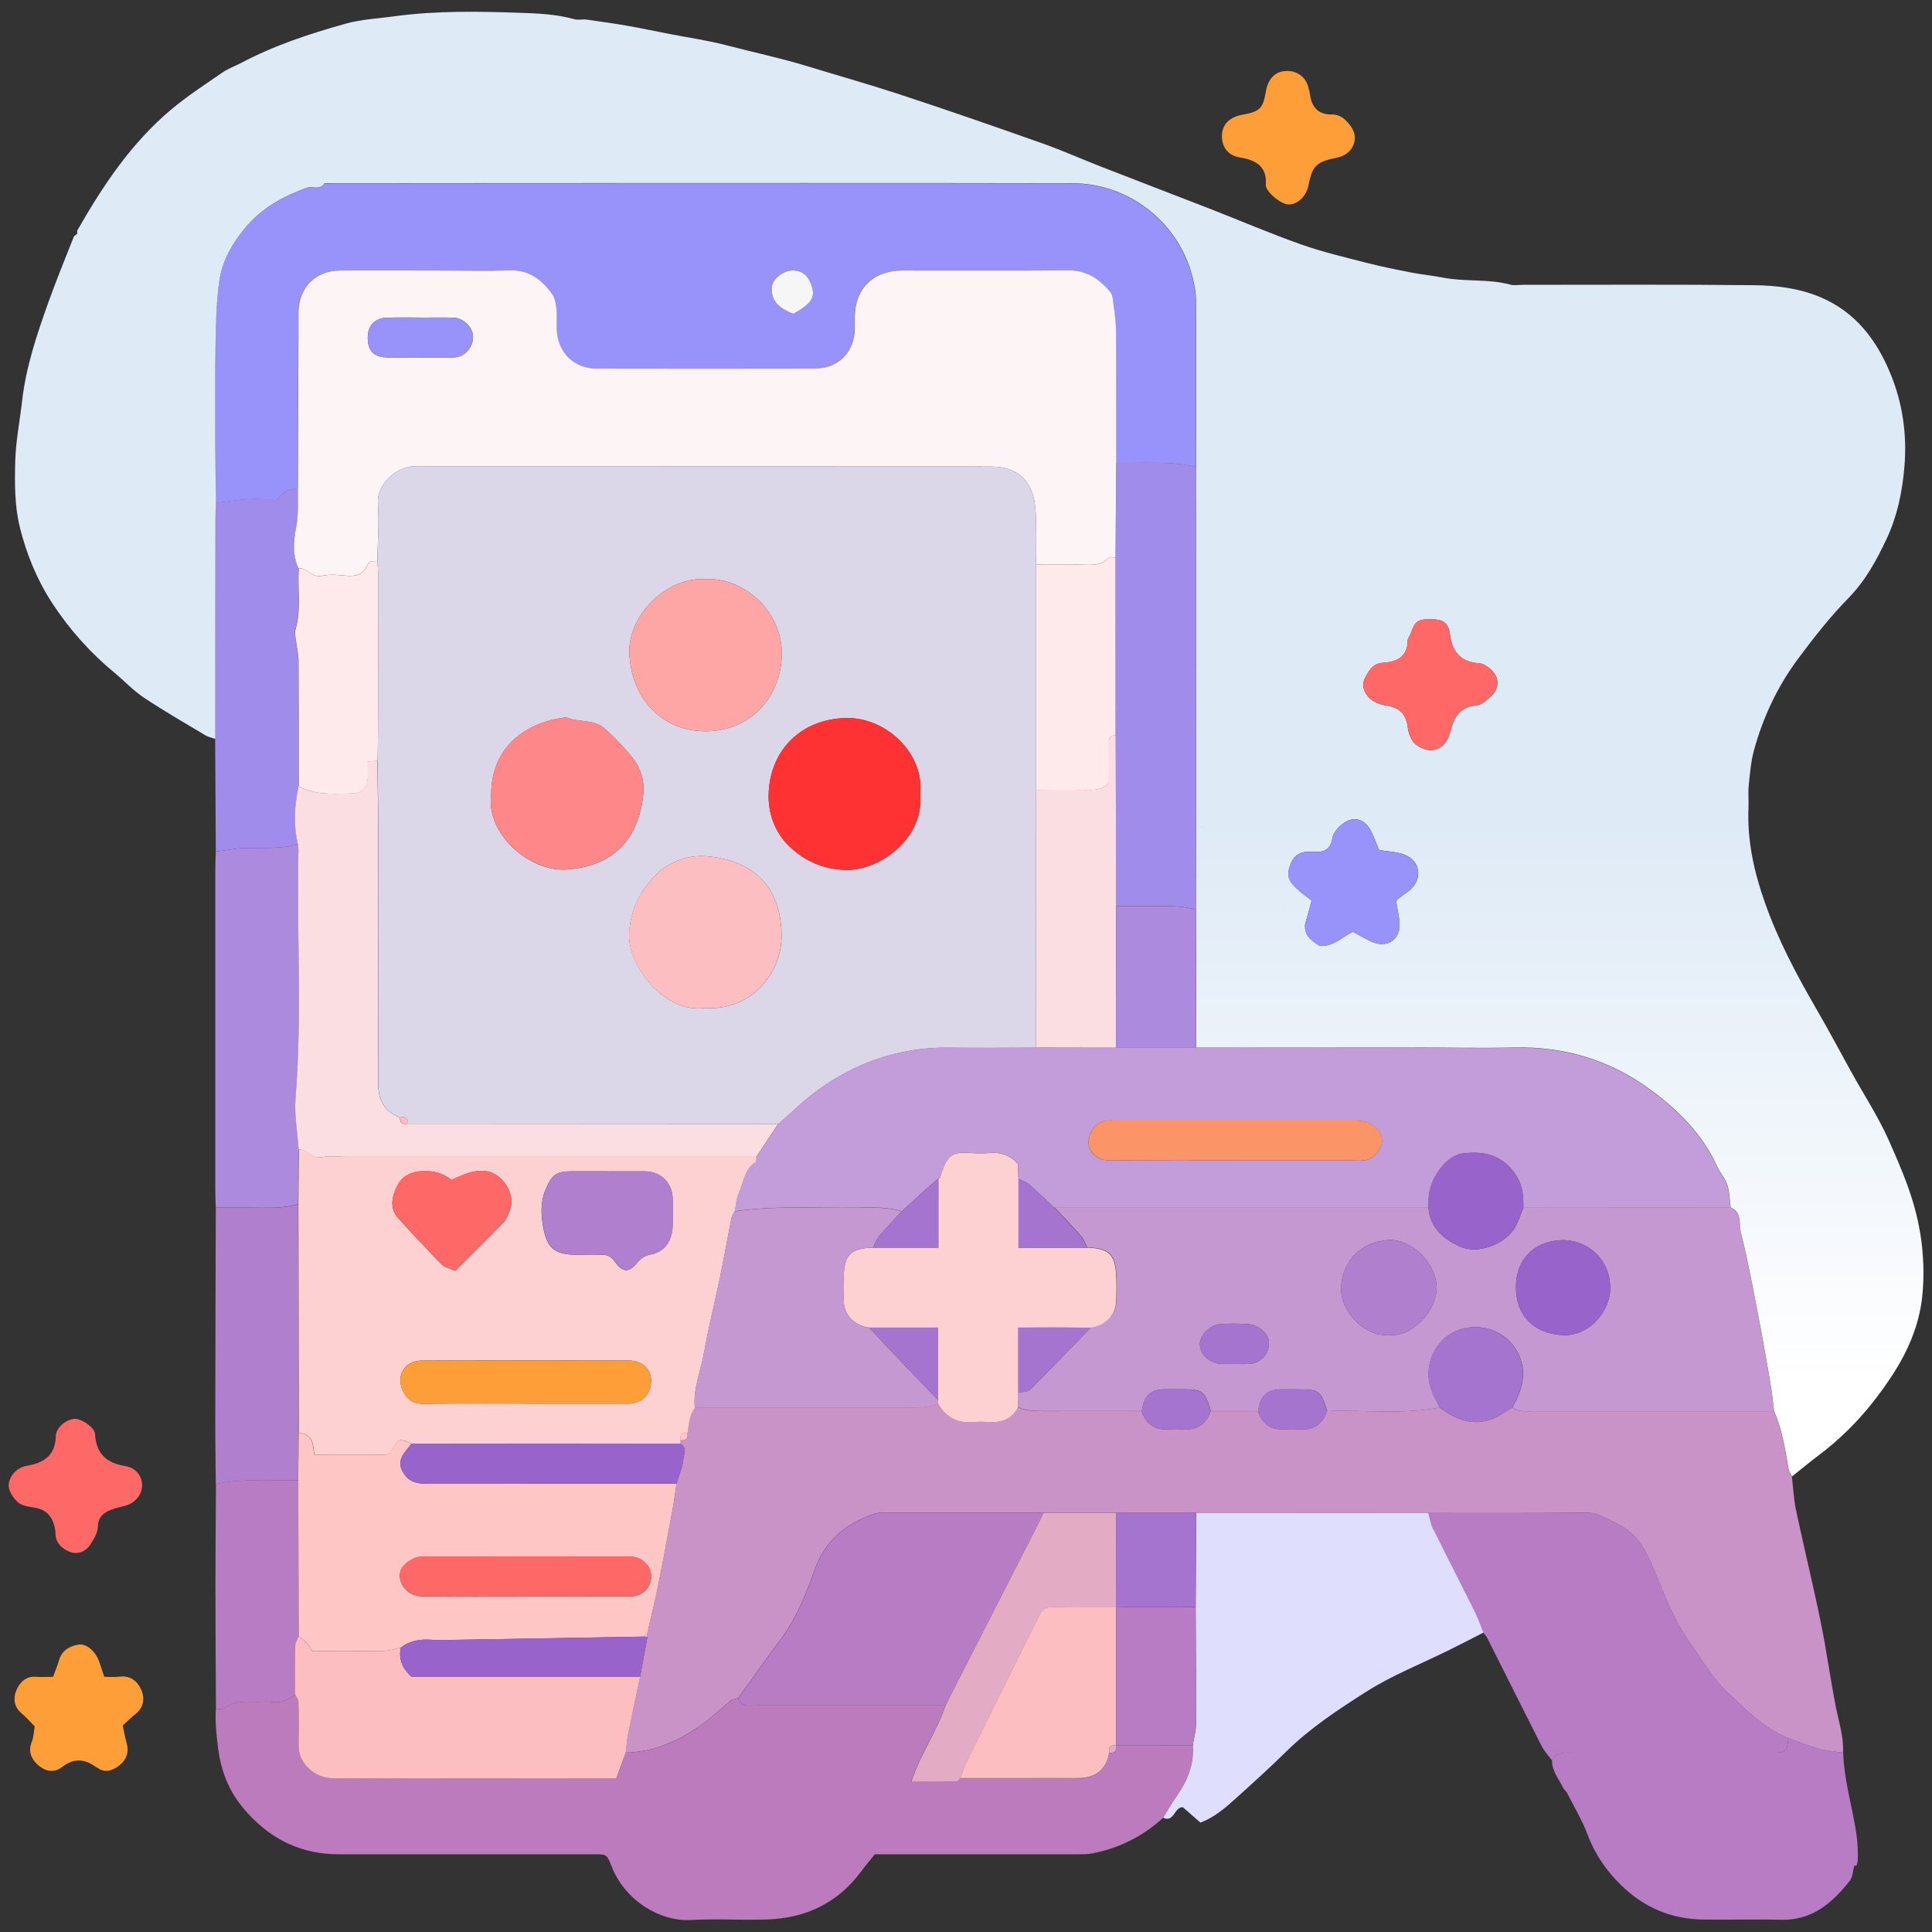 <svg width="81" height="81" viewBox="0 0 81 81" fill="none" xmlns="http://www.w3.org/2000/svg">
<rect x="0" y="0" width="81" height="81" fill="#333333" stroke="none"/>
<g clip-path="url(#clip0_24_5192)">
<path d="M74.375 59.164C74.714 59.946 74.839 60.782 74.985 61.611C75.004 61.715 75.08 61.81 75.126 61.907C75.181 62.377 75.202 62.853 75.299 63.314C75.632 64.879 76.013 66.435 76.334 68.003C76.578 69.19 76.737 70.392 76.972 71.579C77.097 72.21 77.304 72.827 77.27 73.483C76.938 73.431 76.593 73.413 76.27 73.324C75.83 73.202 75.409 73.028 74.979 72.876C73.954 72.476 73.21 71.677 72.432 70.963C71.803 70.389 71.373 69.599 70.866 68.897C70.125 67.866 69.71 66.664 69.213 65.514C68.902 64.793 68.499 64.223 67.797 63.884C67.379 63.683 67.004 63.411 66.485 63.418C64.285 63.445 62.083 63.433 59.88 63.433C56.634 63.433 53.39 63.43 50.144 63.427C49.028 63.427 47.911 63.427 46.794 63.427C45.778 63.427 44.762 63.427 43.746 63.427C41.589 63.427 39.432 63.427 37.275 63.427C37.074 63.427 36.857 63.399 36.674 63.46C35.454 63.866 34.569 64.604 34.13 65.877C33.776 66.899 33.355 67.903 32.693 68.784C32.097 69.578 31.53 70.389 30.95 71.195C30.837 71.234 30.703 71.243 30.615 71.314C30.249 71.609 29.913 71.942 29.535 72.223C28.552 72.949 27.478 73.449 26.23 73.48C26.264 73.211 26.285 72.937 26.337 72.671C26.496 71.875 26.67 71.082 26.838 70.288C26.938 69.733 27.039 69.175 27.143 68.62C27.143 68.565 27.143 68.51 27.143 68.455C27.295 67.79 27.46 67.128 27.594 66.459C27.811 65.382 28.009 64.302 28.211 63.219C28.272 62.884 28.314 62.542 28.363 62.203C28.464 61.862 28.607 61.526 28.65 61.175C28.674 60.971 28.821 60.678 28.506 60.522C28.51 60.476 28.513 60.428 28.516 60.382C28.747 60.409 28.845 60.306 28.818 60.077C28.87 59.708 28.9 59.332 29.123 59.009C32.11 59.009 35.097 59.009 38.084 59.009C38.508 59.009 38.932 59.018 39.334 58.853C39.667 59.43 40.158 59.686 40.826 59.619C41.049 59.595 41.278 59.607 41.507 59.619C42.022 59.647 42.428 59.476 42.688 59.009C43.087 59.177 43.508 59.164 43.932 59.164C45.244 59.158 46.553 59.164 47.865 59.164C48.06 59.732 48.457 59.979 49.049 59.927C49.223 59.912 49.4 59.912 49.574 59.927C50.169 59.976 50.565 59.729 50.757 59.164H52.74C52.936 59.732 53.332 59.979 53.924 59.927C54.098 59.912 54.275 59.912 54.449 59.927C55.044 59.976 55.441 59.729 55.633 59.164C57.207 59.103 58.791 59.311 60.356 59.012C61.045 59.518 61.781 59.83 62.635 59.46C62.903 59.344 63.144 59.164 63.401 59.012C63.663 59.213 63.971 59.164 64.267 59.164C67.635 59.164 71.004 59.164 74.372 59.164H74.375Z" fill="#C993C8"/>
<path d="M26.234 73.483C27.482 73.452 28.558 72.952 29.538 72.226C29.916 71.945 30.252 71.612 30.618 71.317C30.706 71.246 30.841 71.234 30.953 71.198C31.082 71.603 31.42 71.499 31.707 71.503C34.349 71.506 36.994 71.503 39.637 71.503C39.28 72.583 38.587 73.519 38.203 74.703C38.91 74.703 39.505 74.706 40.1 74.697C40.149 74.697 40.198 74.602 40.247 74.554C41.904 74.554 43.563 74.557 45.22 74.55C45.952 74.547 46.388 74.175 46.501 73.495C46.724 73.504 46.828 73.406 46.788 73.178H46.797C47.865 73.178 48.936 73.181 50.004 73.181C50.065 73.968 49.79 74.648 49.354 75.28C49.144 75.585 48.957 75.902 48.762 76.216C47.917 76.985 46.935 77.48 45.815 77.702C45.595 77.745 45.363 77.742 45.138 77.742C42.325 77.742 39.511 77.742 36.677 77.742C36.476 77.992 36.268 78.239 36.076 78.499C35.097 79.801 33.76 80.421 32.162 80.475C31.097 80.512 30.029 80.436 28.967 80.497C27.665 80.57 26.206 79.679 25.648 78.264C25.443 77.748 25.443 77.742 24.931 77.742C21.355 77.742 17.782 77.745 14.207 77.742C12.684 77.742 11.433 77.165 10.39 76.027C9.661 75.234 9.276 74.355 9.145 73.297C9.078 72.747 9.011 72.207 9.05 71.655C9.172 71.643 9.328 71.677 9.41 71.612C9.801 71.32 10.24 71.341 10.686 71.35C10.936 71.356 11.189 71.32 11.433 71.359C11.812 71.42 12.095 71.252 12.376 71.045C12.425 71.146 12.51 71.246 12.513 71.347C12.525 71.954 12.529 72.564 12.519 73.174C12.513 73.522 12.635 73.803 12.867 74.056C13.194 74.413 13.575 74.563 14.069 74.56C17.874 74.547 21.681 74.554 25.486 74.554C25.608 74.554 25.73 74.554 25.84 74.554C25.983 74.169 26.108 73.827 26.237 73.483H26.234Z" fill="#BC7BBD"/>
<path d="M62.189 68.449C62.067 68.156 61.964 67.854 61.823 67.57C61.253 66.423 60.664 65.282 60.096 64.132C59.99 63.915 59.953 63.668 59.883 63.433C62.086 63.433 64.285 63.445 66.488 63.418C67.007 63.411 67.382 63.683 67.8 63.884C68.502 64.223 68.905 64.794 69.216 65.514C69.713 66.664 70.128 67.866 70.869 68.897C71.376 69.599 71.809 70.389 72.435 70.963C73.213 71.674 73.957 72.476 74.982 72.876C74.912 73.437 74.888 73.465 74.445 73.483C74.293 73.489 74.14 73.483 73.987 73.483C71.324 73.483 68.66 73.483 65.997 73.483C65.652 73.483 65.286 73.428 65.07 73.806C64.923 73.611 64.749 73.428 64.639 73.214C63.87 71.704 63.117 70.188 62.354 68.674C62.315 68.592 62.244 68.525 62.189 68.452V68.449Z" fill="#B77CC3"/>
<path d="M9.047 50.637C9.038 50.384 9.026 50.134 9.026 49.88C9.026 45.408 9.026 40.935 9.026 36.462C9.026 36.209 9.041 35.959 9.047 35.706C9.435 35.654 9.819 35.574 10.207 35.559C10.972 35.532 11.741 35.611 12.495 35.4C12.501 35.477 12.516 35.553 12.516 35.626C12.434 39.092 12.672 42.558 12.394 46.024C12.336 46.741 12.473 47.473 12.522 48.196C12.516 48.959 12.51 49.722 12.501 50.481C11.842 50.683 11.165 50.628 10.49 50.631C10.008 50.634 9.529 50.631 9.047 50.631V50.637Z" fill="#AC8ADD"/>
<path d="M12.495 35.4C11.744 35.611 10.972 35.532 10.207 35.559C9.819 35.574 9.432 35.654 9.047 35.705C9.038 34.131 9.029 32.557 9.02 30.983C9.02 27.934 9.02 24.884 9.026 21.836C9.026 21.585 9.038 21.332 9.044 21.082C9.709 21.006 10.371 20.868 11.049 20.926C11.247 20.942 11.448 20.926 11.637 20.926C11.849 20.64 12.134 20.487 12.492 20.469C12.492 21.018 12.525 21.555 12.419 22.113C12.318 22.656 12.251 23.267 12.519 23.819C12.464 24.67 12.632 25.53 12.385 26.375C12.351 26.491 12.373 26.629 12.388 26.754C12.425 27.074 12.507 27.391 12.51 27.712C12.522 29.46 12.519 31.211 12.519 32.959C12.351 33.771 12.3 34.58 12.495 35.394V35.4Z" fill="#A08CEA"/>
<path d="M9.047 50.637C9.529 50.637 10.008 50.637 10.49 50.637C11.165 50.631 11.842 50.686 12.501 50.487L12.519 60.083C12.513 60.742 12.507 61.404 12.501 62.063C11.348 62.081 10.191 61.983 9.047 62.215C9.038 61.282 9.023 60.351 9.026 59.418C9.029 56.492 9.038 53.566 9.047 50.64V50.637Z" fill="#B080CE"/>
<path d="M9.05 62.212C10.194 61.98 11.351 62.075 12.504 62.06C12.51 64.241 12.516 66.426 12.522 68.607C12.473 68.729 12.388 68.851 12.385 68.973C12.373 69.663 12.379 70.355 12.379 71.045C12.098 71.252 11.818 71.42 11.436 71.359C11.192 71.32 10.939 71.356 10.689 71.35C10.243 71.341 9.804 71.32 9.413 71.612C9.331 71.677 9.175 71.643 9.053 71.655C9.044 69.944 9.032 68.229 9.032 66.517C9.032 65.083 9.047 63.646 9.053 62.212H9.05Z" fill="#B77CC3"/>
<path d="M1.456 72.378C1.222 72.143 1.072 71.969 0.898 71.826C0.572 71.555 0.553 71.179 0.688 70.862C0.819 70.548 1.075 70.267 1.505 70.301C1.731 70.319 1.96 70.301 2.225 70.301C2.308 70.072 2.405 69.849 2.472 69.614C2.594 69.196 2.915 69.01 3.299 68.949C3.614 68.9 3.986 69.221 4.132 69.599C4.212 69.806 4.276 70.02 4.37 70.301C4.572 70.301 4.794 70.325 5.014 70.294C5.469 70.237 5.768 70.493 5.92 70.841C6.076 71.195 6.033 71.585 5.676 71.866C5.496 72.006 5.337 72.168 5.145 72.342C5.203 72.607 5.243 72.848 5.31 73.083C5.42 73.471 5.292 73.794 4.999 74.02C4.739 74.218 4.428 74.358 4.096 74.121C4.074 74.105 4.047 74.102 4.028 74.087C3.556 73.739 3.092 73.699 2.607 74.081C2.247 74.362 1.868 74.252 1.575 73.983C1.316 73.745 1.17 73.425 1.331 73.031C1.414 72.83 1.417 72.595 1.456 72.375V72.378Z" fill="#FE9E39"/>
<path d="M53.933 2.974C54.394 2.965 54.748 3.231 54.861 3.679C54.891 3.798 54.919 3.92 54.937 4.045C55.017 4.543 55.334 4.808 55.813 4.799C56.209 4.79 56.426 5.019 56.621 5.275C57.009 5.781 56.74 6.446 56.103 6.599C55.642 6.709 55.145 6.755 54.974 7.316C54.931 7.456 54.888 7.6 54.864 7.746C54.788 8.201 54.425 8.57 54.034 8.573C53.729 8.573 53.161 8.124 53.073 7.807C53.067 7.783 53.073 7.755 53.073 7.731C53.116 6.95 52.628 6.706 51.962 6.596C51.483 6.517 51.227 6.163 51.23 5.699C51.233 5.229 51.538 4.912 52.075 4.814C52.823 4.677 52.951 4.552 53.07 3.844C53.165 3.292 53.467 2.987 53.933 2.977V2.974Z" fill="#FE9E39"/>
<path d="M5.957 62.298C5.957 62.649 5.664 63.006 5.294 63.115C5.081 63.176 4.858 63.219 4.654 63.298C4.333 63.424 4.111 63.604 4.101 64.019C4.095 64.269 3.931 64.531 3.787 64.754C3.592 65.062 3.253 65.187 2.93 65.062C2.637 64.949 2.359 64.726 2.329 64.348C2.326 64.296 2.329 64.247 2.323 64.195C2.25 63.68 2.018 63.301 1.459 63.21C1.288 63.183 1.115 63.155 0.95 63.1C0.672 63.009 0.361 62.557 0.364 62.279C0.367 61.916 0.69 61.529 1.108 61.459C1.829 61.337 2.317 61.035 2.338 60.214C2.347 59.86 2.744 59.531 3.098 59.488C3.351 59.457 3.83 59.747 3.958 60.019C3.989 60.083 3.989 60.165 3.995 60.238C4.071 60.992 4.507 61.343 5.243 61.465C5.719 61.541 5.963 61.907 5.96 62.295L5.957 62.298Z" fill="#FE6968"/>
<path d="M77.551 78.856C77.679 78.697 77.679 78.438 77.74 78.224C77.78 78.224 77.81 78.215 77.841 78.206C77.859 78.148 77.868 78.09 77.884 78.032C77.975 76.583 77.344 75.173 77.276 73.501C77.276 73.495 77.276 73.486 77.273 73.48C76.941 73.428 76.596 73.409 76.273 73.321C75.833 73.199 75.412 73.025 74.982 72.873C74.912 73.434 74.888 73.461 74.445 73.48C74.293 73.486 74.14 73.48 73.987 73.48C71.324 73.48 68.66 73.48 65.997 73.48C65.652 73.48 65.286 73.425 65.069 73.803C65.063 74.273 65.378 74.612 65.561 75.005C65.603 75.054 65.646 75.103 65.692 75.152C65.985 75.737 66.329 76.302 66.558 76.909C66.87 77.748 67.355 78.447 67.992 79.063C68.95 79.99 70.091 80.46 71.412 80.479C72.499 80.494 73.588 80.46 74.674 80.488C75.974 80.521 76.819 79.78 77.554 78.853L77.551 78.856Z" fill="#B77CC3"/>
<path d="M65.561 75.008C65.603 75.057 65.646 75.106 65.692 75.155C65.649 75.106 65.607 75.057 65.561 75.008Z" fill="#B77CC3"/>
<path d="M12.489 20.475C12.131 20.491 11.846 20.644 11.634 20.933C11.448 20.933 11.247 20.948 11.046 20.933C10.368 20.875 9.709 21.012 9.041 21.088C9.035 20.325 9.026 19.566 9.02 18.803C9.02 17.384 9.005 15.966 9.029 14.55C9.044 13.622 9.06 12.689 9.191 11.777C9.31 10.931 9.746 10.187 10.298 9.534C10.976 8.732 11.86 8.243 12.843 7.886C13.093 7.795 13.413 8.005 13.593 7.691C16.538 7.691 19.482 7.688 22.426 7.685C29.934 7.685 37.446 7.676 44.954 7.691C47.291 7.697 49.253 9.253 49.903 11.328C50.034 11.749 50.132 12.197 50.135 12.637C50.153 14.947 50.138 17.253 50.135 19.563C49.748 19.511 49.363 19.428 48.973 19.416C48.246 19.392 47.52 19.41 46.794 19.41C46.794 17.558 46.8 15.706 46.782 13.857C46.776 13.384 46.697 12.915 46.636 12.445C46.623 12.353 46.559 12.258 46.495 12.188C46.05 11.682 45.537 11.334 44.814 11.34C42.48 11.355 40.146 11.34 37.812 11.346C36.601 11.346 35.835 12.112 35.832 13.299C35.832 13.451 35.832 13.604 35.832 13.757C35.82 14.773 35.152 15.453 34.136 15.456C31.091 15.459 28.049 15.459 25.004 15.456C24.052 15.456 23.369 14.773 23.335 13.805C23.326 13.528 23.356 13.244 23.326 12.969C23.302 12.753 23.265 12.506 23.143 12.335C22.722 11.743 22.197 11.319 21.398 11.34C20.409 11.365 19.421 11.346 18.429 11.346C17.035 11.346 15.637 11.34 14.243 11.346C13.212 11.352 12.516 12.069 12.507 13.098C12.507 13.403 12.507 13.708 12.507 14.01C12.498 16.164 12.492 18.321 12.483 20.475H12.489ZM33.26 13.159C33.986 12.759 34.175 12.49 34.053 12.063C33.913 11.581 33.663 11.349 33.26 11.34C32.86 11.331 32.375 11.673 32.354 12.072C32.323 12.652 32.726 12.948 33.26 13.159Z" fill="#9793FA"/>
<path d="M59.291 43.925C60.682 43.925 62.074 43.958 63.462 43.925C65.594 43.873 67.513 44.453 69.225 45.722C70.378 46.579 71.379 47.574 71.983 48.91C72.105 49.179 72.322 49.41 72.413 49.688C72.511 49.987 72.511 50.317 72.554 50.634C69.658 50.634 66.763 50.634 63.867 50.637C63.874 50.188 63.852 49.764 63.602 49.346C63.038 48.407 62.217 48.245 61.299 48.364C60.615 48.453 59.907 49.468 59.898 50.259C59.898 50.384 59.892 50.509 59.889 50.637C54.663 50.637 49.436 50.637 44.21 50.637C43.853 50.304 43.502 49.966 43.133 49.645C43.014 49.542 42.846 49.499 42.703 49.426C42.694 49.203 42.684 48.98 42.675 48.797C42.312 48.376 41.873 48.291 41.382 48.346C41.208 48.364 41.031 48.355 40.857 48.346C39.981 48.303 39.749 48.26 39.411 49.386C39.408 49.401 39.368 49.404 39.344 49.414C39.158 49.572 38.968 49.725 38.788 49.886C38.462 50.182 38.139 50.484 37.812 50.783C37.184 50.585 36.537 50.625 35.893 50.634C34.197 50.655 32.494 50.536 30.804 50.783C30.856 50.524 30.865 50.246 30.972 50.012C31.176 49.563 31.207 49.014 31.686 48.712C31.725 48.687 31.707 48.572 31.713 48.498C32.018 48.041 32.326 47.58 32.632 47.122C32.888 46.893 33.15 46.668 33.403 46.433C34.142 45.749 34.975 45.185 35.875 44.764C37.123 44.181 38.459 43.9 39.853 43.922C41.043 43.94 42.236 43.922 43.429 43.922C44.549 43.922 45.668 43.925 46.785 43.928C47.908 43.928 49.028 43.928 50.15 43.928C53.195 43.928 56.243 43.925 59.288 43.922L59.291 43.925ZM51.737 48.657C53.384 48.657 55.035 48.657 56.682 48.657C56.859 48.657 57.039 48.675 57.213 48.651C57.573 48.596 57.781 48.331 57.903 48.025C58.022 47.72 57.86 47.379 57.558 47.18C57.299 47.006 57.006 46.979 56.698 46.979C53.4 46.985 50.102 46.982 46.803 46.982C46.651 46.982 46.492 46.958 46.349 46.991C45.943 47.083 45.72 47.357 45.647 47.763C45.586 48.099 45.751 48.349 45.998 48.517C46.147 48.617 46.37 48.651 46.559 48.654C48.283 48.663 50.01 48.66 51.734 48.66L51.737 48.657Z" fill="#C29DD9"/>
<path d="M44.21 50.634C49.436 50.634 54.663 50.634 59.889 50.634C59.956 51.494 60.551 51.979 61.24 52.275C61.948 52.58 63.007 52.193 63.446 51.567C63.639 51.293 63.733 50.948 63.87 50.634C66.766 50.634 69.661 50.634 72.557 50.631C73.048 50.829 72.892 51.329 72.981 51.674C73.286 52.864 73.502 54.078 73.737 55.286C73.911 56.184 74.067 57.084 74.222 57.984C74.29 58.374 74.326 58.771 74.378 59.164C71.01 59.164 67.641 59.164 64.273 59.164C63.977 59.164 63.669 59.213 63.407 59.012C63.77 58.347 64.02 57.685 63.721 56.901C63.413 56.095 62.546 55.497 61.488 55.671C60.624 55.814 59.956 56.568 59.895 57.474C59.852 58.066 60.112 58.53 60.365 59.012C58.8 59.311 57.216 59.103 55.642 59.164C55.376 58.307 55.306 58.252 54.452 58.249C54.199 58.249 53.946 58.246 53.692 58.249C53.11 58.261 52.832 58.53 52.749 59.161H50.766C50.501 58.304 50.431 58.249 49.577 58.246C49.323 58.246 49.07 58.243 48.817 58.246C48.234 58.258 47.956 58.527 47.874 59.158C46.562 59.158 45.253 59.155 43.941 59.158C43.517 59.158 43.096 59.17 42.697 59.003C42.697 58.798 42.703 58.594 42.706 58.386C42.867 58.35 43.081 58.365 43.182 58.264C44.045 57.407 44.89 56.525 45.738 55.653C46.324 55.57 46.761 55.168 46.8 54.618C46.831 54.194 46.831 53.764 46.8 53.343C46.745 52.58 46.471 52.345 45.665 52.3C45.641 52.3 45.616 52.3 45.589 52.3C45.5 52.135 45.439 51.949 45.317 51.812C44.963 51.406 44.585 51.021 44.216 50.628L44.21 50.634ZM63.556 53.956C63.556 55.18 64.337 55.93 65.545 55.976C66.65 56.016 67.528 54.945 67.51 53.975C67.486 52.766 66.531 51.952 65.448 51.995C64.325 52.04 63.556 52.797 63.556 53.956ZM58.196 55.964C59.199 56.098 60.218 54.966 60.231 54.008C60.243 52.995 59.199 51.943 58.241 51.988C57.103 52.043 56.298 52.834 56.228 53.95C56.164 54.975 57.253 56.074 58.196 55.964ZM51.697 57.184C51.923 57.184 52.152 57.193 52.377 57.184C52.868 57.16 53.253 56.711 53.195 56.232C53.155 55.9 52.774 55.552 52.35 55.518C51.95 55.488 51.541 55.485 51.142 55.518C50.687 55.558 50.26 56.043 50.306 56.409C50.361 56.846 50.757 57.175 51.242 57.184C51.395 57.187 51.544 57.184 51.697 57.184Z" fill="#C598D1"/>
<path d="M46.797 19.407C47.523 19.407 48.249 19.389 48.975 19.413C49.363 19.425 49.751 19.508 50.138 19.559C50.141 24.029 50.144 28.502 50.147 32.972C50.147 33.527 50.147 34.082 50.15 34.638C50.144 35.806 50.141 36.971 50.135 38.14C49.485 37.939 48.814 37.994 48.149 37.987C47.697 37.987 47.249 37.987 46.797 37.987C46.791 35.602 46.782 33.213 46.776 30.827C46.776 28.34 46.776 25.851 46.773 23.364C46.782 22.043 46.791 20.725 46.8 19.404L46.797 19.407Z" fill="#A08CEA"/>
<path d="M80.501 51.687C80.279 50.295 79.736 49.038 79.177 47.784C78.744 46.814 78.155 45.914 77.639 44.983C77.148 44.096 76.672 43.199 76.163 42.32C75.33 40.883 74.552 39.422 73.997 37.85C73.536 36.55 73.246 35.233 73.307 33.844C73.319 33.539 73.286 33.234 73.316 32.932C73.368 32.441 73.405 31.941 73.533 31.468C73.914 30.073 74.524 28.774 75.388 27.614C76.044 26.735 76.724 25.863 77.49 25.082C78.21 24.347 78.677 23.486 79.101 22.583C79.546 21.634 79.754 20.615 79.842 19.587C79.958 18.235 79.775 16.908 79.247 15.639C78.662 14.229 77.786 13.088 76.343 12.469C75.44 12.082 74.473 11.966 73.514 11.957C70.293 11.923 67.068 11.941 63.846 11.941C63.669 11.941 63.48 11.978 63.315 11.932C62.391 11.682 61.43 11.822 60.499 11.639C60.063 11.554 59.617 11.514 59.184 11.429C58.559 11.307 57.93 11.182 57.311 11.023C56.383 10.785 55.45 10.565 54.55 10.248C53.253 9.79 51.984 9.244 50.702 8.744C49.213 8.164 47.718 7.594 46.23 7.014C45.381 6.684 44.548 6.312 43.691 6.007C41.678 5.296 39.661 4.594 37.629 3.929C36.369 3.517 35.093 3.157 33.827 2.77C32.72 2.431 31.594 2.196 30.48 1.904C29.696 1.696 28.888 1.583 28.091 1.428C27.487 1.312 26.886 1.183 26.279 1.077C25.721 0.979 25.156 0.9 24.595 0.823C24.421 0.799 24.232 0.851 24.067 0.802C23.292 0.585 22.49 0.561 21.706 0.534C20.018 0.476 18.328 0.451 16.644 0.668C15.918 0.772 15.167 0.802 14.466 1C12.965 1.421 11.479 1.91 10.094 2.648C9.834 2.779 9.554 2.883 9.319 3.045C8.586 3.551 7.836 4.036 7.159 4.607C5.499 6.007 4.312 7.786 3.247 9.653C3.226 9.693 3.241 9.754 3.238 9.803C3.186 9.848 3.107 9.885 3.086 9.946C2.725 10.861 2.35 11.77 2.021 12.695C1.542 14.037 1.09 15.38 0.925 16.82C0.831 17.656 0.663 18.48 0.639 19.331C0.614 20.264 0.611 21.213 0.831 22.101C1.105 23.218 1.548 24.304 2.189 25.286C2.918 26.4 3.793 27.376 4.822 28.224C5.227 28.56 5.59 28.954 6.024 29.243C6.866 29.802 7.744 30.311 8.614 30.83C8.736 30.903 8.888 30.931 9.026 30.979C9.026 27.931 9.026 24.884 9.032 21.833C9.032 21.582 9.044 21.329 9.05 21.079C9.041 20.316 9.035 19.556 9.026 18.794C9.026 17.375 9.011 15.956 9.035 14.541C9.05 13.613 9.065 12.68 9.197 11.767C9.316 10.922 9.752 10.178 10.304 9.525C10.982 8.722 11.866 8.234 12.849 7.877C13.099 7.786 13.419 7.996 13.599 7.682C16.543 7.682 19.488 7.679 22.432 7.676C29.94 7.676 37.452 7.667 44.96 7.682C47.297 7.688 49.259 9.244 49.912 11.319C50.043 11.74 50.141 12.188 50.144 12.628C50.162 14.937 50.147 17.244 50.144 19.553C50.147 24.023 50.15 28.496 50.153 32.966C50.153 33.521 50.153 34.076 50.156 34.632C50.15 35.8 50.147 36.965 50.141 38.134C50.147 40.062 50.15 41.993 50.156 43.922C53.204 43.922 56.249 43.919 59.297 43.916C60.688 43.916 62.079 43.949 63.468 43.916C65.597 43.864 67.519 44.444 69.231 45.713C70.384 46.57 71.385 47.565 71.989 48.901C72.111 49.169 72.328 49.401 72.419 49.679C72.517 49.978 72.517 50.307 72.56 50.625C73.051 50.823 72.895 51.323 72.984 51.668C73.289 52.858 73.505 54.072 73.74 55.281C73.914 56.178 74.07 57.078 74.225 57.978C74.293 58.368 74.329 58.765 74.381 59.158C74.72 59.939 74.845 60.775 74.991 61.605C75.01 61.709 75.086 61.804 75.132 61.901C75.522 61.59 75.903 61.273 76.3 60.974C77.511 60.058 78.494 58.945 79.327 57.669C79.992 56.654 80.459 55.558 80.587 54.384C80.684 53.502 80.651 52.593 80.504 51.68L80.501 51.687ZM50.193 34.638C50.44 34.619 50.556 34.827 50.705 34.97C50.556 34.827 50.44 34.622 50.193 34.638ZM53.695 37.707C53.802 37.823 53.894 37.954 53.961 38.116C53.894 37.957 53.802 37.823 53.695 37.707ZM59.08 37.338C58.928 37.463 58.76 37.57 58.604 37.692C58.568 37.719 58.553 37.777 58.537 37.808C58.586 38.137 58.672 38.451 58.678 38.769C58.69 39.388 58.174 39.736 57.588 39.513C57.292 39.4 57.021 39.223 56.722 39.065C56.276 39.272 55.904 39.699 55.334 39.66C54.995 39.446 54.672 39.226 54.717 38.753C54.803 38.448 54.885 38.14 54.992 37.756C54.839 37.637 54.62 37.484 54.425 37.307C53.982 36.907 53.93 36.688 54.113 36.212C54.275 35.791 54.62 35.678 55.016 35.712C55.48 35.751 55.785 35.644 55.865 35.12C55.892 34.943 56.048 34.76 56.188 34.628C56.682 34.168 57.213 34.278 57.506 34.894C57.631 35.156 57.732 35.431 57.817 35.635C58.229 35.709 58.592 35.709 58.903 35.84C59.572 36.12 59.648 36.88 59.086 37.335L59.08 37.338ZM62.525 29.176C62.348 29.344 62.122 29.555 61.906 29.573C61.182 29.631 60.951 30.092 60.801 30.696C60.624 31.404 60.008 31.693 59.364 31.217C59.175 31.077 59.053 30.757 59.022 30.503C58.955 29.933 58.675 29.661 58.116 29.579C57.86 29.542 57.567 29.427 57.396 29.247C57.201 29.042 57.061 28.743 57.231 28.42C57.396 28.105 57.549 27.816 57.988 27.788C58.553 27.752 59.016 27.544 59.019 26.848C59.019 26.757 59.105 26.668 59.138 26.577C59.324 26.04 59.443 25.954 60.008 25.961C60.49 25.967 60.725 26.098 60.789 26.589C60.89 27.361 61.262 27.764 62.043 27.812C62.18 27.822 62.324 27.922 62.443 28.011C62.854 28.328 62.9 28.822 62.528 29.176H62.525Z" fill="url(#paint0_linear_24_5192)"/>
<path d="M60.096 64.132C59.989 63.915 59.953 63.668 59.883 63.433C56.639 63.433 53.393 63.43 50.15 63.427C50.144 64.745 50.135 66.066 50.129 67.384C50.135 69.022 50.147 70.661 50.141 72.299C50.141 72.592 50.052 72.882 50.007 73.175C50.068 73.962 49.793 74.642 49.357 75.274C49.146 75.579 48.96 75.896 48.765 76.21C49.232 76.43 49.232 75.747 49.592 75.768C49.842 75.988 50.086 76.201 50.33 76.415C50.943 76.177 51.389 75.78 51.828 75.384C52.539 74.743 53.247 74.102 53.93 73.431C54.931 72.445 56.102 71.677 57.271 70.932C58.366 70.234 59.602 69.751 60.774 69.169C61.249 68.934 61.722 68.687 62.195 68.446C62.073 68.153 61.97 67.851 61.829 67.567C61.259 66.42 60.67 65.279 60.102 64.129L60.096 64.132Z" fill="#DFDFFD"/>
<path d="M55.331 39.663C54.992 39.449 54.669 39.229 54.715 38.757C54.8 38.451 54.882 38.143 54.989 37.759C54.837 37.64 54.617 37.487 54.422 37.31C53.979 36.911 53.927 36.691 54.11 36.215C54.272 35.794 54.617 35.681 55.014 35.715C55.477 35.754 55.782 35.648 55.862 35.123C55.889 34.946 56.045 34.763 56.185 34.632C56.679 34.171 57.21 34.281 57.503 34.897C57.628 35.159 57.729 35.434 57.814 35.638C58.226 35.712 58.589 35.712 58.897 35.843C59.566 36.123 59.642 36.883 59.081 37.338C58.928 37.463 58.76 37.57 58.605 37.692C58.568 37.719 58.553 37.777 58.537 37.808C58.586 38.137 58.672 38.451 58.678 38.769C58.69 39.388 58.174 39.736 57.589 39.513C57.293 39.4 57.021 39.223 56.722 39.065C56.277 39.272 55.904 39.699 55.334 39.66L55.331 39.663Z" fill="#9793FA"/>
<path d="M60.005 25.958C60.487 25.964 60.722 26.095 60.786 26.586C60.887 27.358 61.259 27.761 62.04 27.809C62.177 27.819 62.321 27.919 62.44 28.008C62.852 28.325 62.897 28.819 62.525 29.173C62.348 29.341 62.122 29.552 61.906 29.57C61.183 29.628 60.951 30.089 60.801 30.693C60.624 31.401 60.008 31.69 59.364 31.214C59.175 31.074 59.053 30.754 59.023 30.5C58.955 29.93 58.675 29.658 58.116 29.576C57.86 29.539 57.567 29.424 57.396 29.244C57.201 29.039 57.061 28.74 57.232 28.417C57.396 28.102 57.549 27.813 57.988 27.785C58.553 27.748 59.016 27.541 59.02 26.845C59.02 26.754 59.105 26.665 59.139 26.574C59.325 26.037 59.444 25.951 60.008 25.958H60.005Z" fill="#FE6968"/>
<path d="M31.716 48.501C31.707 48.574 31.725 48.69 31.689 48.715C31.206 49.017 31.179 49.566 30.975 50.014C30.868 50.249 30.859 50.527 30.807 50.786C30.761 50.875 30.691 50.957 30.673 51.052C30.508 51.873 30.364 52.693 30.197 53.514C29.974 54.594 29.702 55.668 29.51 56.754C29.379 57.505 29.055 58.228 29.132 59.012C28.909 59.332 28.879 59.708 28.827 60.08C28.598 60.055 28.497 60.156 28.525 60.385C28.525 60.434 28.522 60.479 28.515 60.525C24.76 60.528 21.007 60.534 17.251 60.537C16.818 60.318 16.723 60.309 16.525 60.617C16.415 60.788 16.357 60.992 16.116 60.992C15.137 60.998 14.158 60.992 13.175 60.992C13.145 60.495 13.068 60.104 12.528 60.077L12.51 50.481C12.516 49.718 12.522 48.956 12.531 48.196C12.894 48.166 13.081 48.605 13.495 48.517C13.834 48.443 14.2 48.501 14.557 48.501C20.281 48.501 26.005 48.501 31.728 48.501H31.716ZM25.462 49.108C24.955 49.108 24.448 49.108 23.939 49.108C23.289 49.111 23.115 49.282 22.859 49.911C22.648 50.432 22.685 50.963 22.777 51.467C22.941 52.373 23.289 52.605 24.223 52.611C24.552 52.611 24.882 52.623 25.211 52.611C25.462 52.599 25.623 52.678 25.776 52.895C26.102 53.355 26.365 53.371 26.712 52.947C26.877 52.745 27.027 52.648 27.298 52.593C27.881 52.474 28.189 52.001 28.201 51.375C28.207 50.994 28.216 50.612 28.201 50.234C28.174 49.578 27.698 49.117 27.054 49.111C26.52 49.105 25.989 49.111 25.455 49.111L25.462 49.108ZM22.005 58.847C23.451 58.847 24.9 58.85 26.346 58.847C26.911 58.847 27.277 58.475 27.298 57.917C27.317 57.428 26.935 57.044 26.386 57.041C23.491 57.035 20.598 57.032 17.703 57.041C16.925 57.041 16.553 57.74 16.94 58.408C17.12 58.719 17.361 58.859 17.739 58.853C19.161 58.835 20.583 58.844 22.005 58.844V58.847ZM19.091 53.279C19.78 52.587 20.464 51.915 21.129 51.226C21.245 51.107 21.294 50.921 21.364 50.762C21.657 50.109 21.08 49.182 20.369 49.099C19.838 49.035 19.399 49.258 18.932 49.468C18.569 49.182 18.176 49.081 17.727 49.099C17.23 49.12 16.849 49.301 16.635 49.752C16.424 50.201 16.327 50.667 16.705 51.082C17.297 51.732 17.898 52.379 18.514 53.008C18.642 53.139 18.862 53.175 19.091 53.282V53.279Z" fill="#FDD1D1"/>
<path d="M12.519 60.077C13.059 60.104 13.136 60.492 13.166 60.992C14.151 60.992 15.128 60.992 16.107 60.992C16.348 60.992 16.406 60.788 16.516 60.617C16.714 60.312 16.809 60.318 17.242 60.537C17.166 60.635 17.093 60.733 17.016 60.827C16.723 61.181 16.705 61.471 16.971 61.837C17.224 62.182 17.59 62.209 17.98 62.209C21.44 62.203 24.903 62.206 28.363 62.206C28.311 62.545 28.271 62.887 28.21 63.222C28.009 64.302 27.811 65.382 27.594 66.462C27.46 67.13 27.295 67.793 27.143 68.458L26.993 68.616C24.333 68.662 21.669 68.711 19.009 68.754C18.707 68.76 18.401 68.775 18.102 68.751C17.63 68.714 17.19 68.778 16.809 69.077C16.571 69.126 16.333 69.211 16.092 69.214C15.085 69.23 14.078 69.221 13.087 69.221C13.001 69.086 12.949 68.973 12.867 68.885C12.766 68.781 12.638 68.699 12.522 68.607C12.516 66.426 12.51 64.241 12.504 62.06C12.51 61.401 12.516 60.739 12.522 60.08L12.519 60.077ZM22.044 66.935C23.488 66.935 24.931 66.938 26.374 66.935C26.929 66.935 27.307 66.569 27.301 66.081C27.295 65.639 26.908 65.263 26.413 65.263C23.503 65.257 20.592 65.26 17.678 65.263C17.337 65.263 16.885 65.581 16.794 65.855C16.699 66.151 16.827 66.545 17.166 66.77C17.337 66.883 17.581 66.932 17.791 66.935C19.21 66.951 20.626 66.941 22.044 66.941V66.935Z" fill="#FEC7C6"/>
<path d="M39.639 71.503C36.997 71.503 34.352 71.503 31.71 71.503C31.423 71.503 31.084 71.606 30.956 71.198C31.536 70.392 32.103 69.581 32.698 68.787C33.361 67.906 33.782 66.902 34.135 65.88C34.575 64.607 35.456 63.869 36.68 63.463C36.863 63.402 37.08 63.43 37.281 63.43C39.438 63.43 41.595 63.43 43.752 63.43C43.6 63.735 43.45 64.046 43.294 64.348C42.077 66.734 40.86 69.117 39.639 71.503Z" fill="#B77CC3"/>
<path d="M12.519 68.607C12.635 68.699 12.763 68.778 12.864 68.885C12.946 68.97 12.998 69.086 13.084 69.22C14.075 69.22 15.082 69.23 16.089 69.214C16.33 69.211 16.568 69.126 16.806 69.077C16.696 69.565 16.879 69.95 17.242 70.294H26.841C26.673 71.088 26.499 71.881 26.34 72.677C26.285 72.943 26.267 73.217 26.233 73.486C26.105 73.831 25.98 74.172 25.837 74.557C25.727 74.557 25.605 74.557 25.483 74.557C21.678 74.557 17.871 74.55 14.066 74.563C13.575 74.563 13.191 74.416 12.864 74.059C12.632 73.806 12.513 73.522 12.516 73.178C12.525 72.567 12.525 71.96 12.51 71.35C12.51 71.249 12.422 71.149 12.373 71.048C12.373 70.358 12.367 69.666 12.379 68.976C12.379 68.854 12.467 68.732 12.516 68.61L12.519 68.607Z" fill="#FCBEC0"/>
<path d="M42.697 58.395C42.697 58.6 42.691 58.804 42.687 59.012C42.428 59.479 42.022 59.65 41.507 59.622C41.281 59.61 41.052 59.601 40.826 59.622C40.158 59.692 39.667 59.433 39.334 58.856C39.334 58.804 39.334 58.752 39.331 58.704V55.662H36.439C35.853 55.583 35.417 55.177 35.38 54.627C35.35 54.203 35.35 53.773 35.38 53.352C35.435 52.59 35.71 52.355 36.515 52.309C36.54 52.309 36.564 52.309 36.592 52.309H39.34V49.416C39.365 49.407 39.405 49.404 39.408 49.389C39.746 48.263 39.978 48.306 40.854 48.349C41.028 48.358 41.205 48.367 41.379 48.349C41.87 48.294 42.309 48.379 42.672 48.8C42.681 48.98 42.691 49.206 42.7 49.429V52.312H45.577C45.601 52.312 45.626 52.312 45.653 52.312C46.458 52.355 46.733 52.593 46.788 53.355C46.819 53.779 46.819 54.206 46.788 54.631C46.751 55.18 46.315 55.583 45.726 55.665C44.722 55.656 43.722 55.656 42.694 55.662V58.399L42.697 58.395Z" fill="#FDD1D1"/>
<path d="M36.595 52.309C36.57 52.309 36.546 52.309 36.518 52.309C35.71 52.352 35.438 52.587 35.383 53.352C35.353 53.776 35.353 54.204 35.383 54.628C35.42 55.177 35.856 55.583 36.442 55.662C36.802 56.046 37.159 56.434 37.522 56.815C38.123 57.447 38.73 58.075 39.334 58.707C39.334 58.759 39.334 58.811 39.337 58.859C38.935 59.024 38.514 59.015 38.087 59.015C35.1 59.012 32.113 59.015 29.126 59.015C29.049 58.228 29.373 57.508 29.504 56.757C29.696 55.671 29.968 54.597 30.191 53.517C30.358 52.7 30.505 51.876 30.666 51.055C30.685 50.96 30.755 50.878 30.801 50.789C32.491 50.539 34.19 50.661 35.89 50.64C36.534 50.631 37.18 50.594 37.809 50.789C37.492 51.131 37.165 51.467 36.863 51.821C36.744 51.961 36.68 52.147 36.592 52.312L36.595 52.309Z" fill="#C598D1"/>
<path d="M39.639 71.503C40.857 69.12 42.077 66.734 43.294 64.348C43.45 64.043 43.6 63.735 43.752 63.43C44.768 63.43 45.784 63.43 46.8 63.43C46.797 64.751 46.794 66.072 46.791 67.396C45.903 67.396 45.015 67.399 44.127 67.387C43.902 67.384 43.725 67.433 43.621 67.637C43.279 68.32 42.944 69.004 42.605 69.687C41.922 71.06 41.235 72.43 40.558 73.803C40.439 74.044 40.353 74.303 40.253 74.554C40.204 74.602 40.155 74.697 40.106 74.697C39.511 74.706 38.916 74.703 38.209 74.703C38.593 73.522 39.285 72.583 39.642 71.503H39.639Z" fill="#E4ABC5"/>
<path d="M28.366 62.203C24.906 62.203 21.443 62.203 17.983 62.206C17.593 62.206 17.227 62.179 16.974 61.834C16.708 61.471 16.724 61.181 17.019 60.824C17.099 60.73 17.172 60.629 17.245 60.534C21.001 60.531 24.754 60.525 28.509 60.522C28.824 60.675 28.68 60.968 28.653 61.175C28.61 61.523 28.467 61.862 28.366 62.203Z" fill="#9863CA"/>
<path d="M26.844 70.291H17.245C16.879 69.947 16.699 69.562 16.809 69.074C17.194 68.775 17.63 68.711 18.103 68.748C18.405 68.772 18.707 68.757 19.009 68.751C21.669 68.705 24.333 68.659 26.993 68.613C27.045 68.613 27.094 68.619 27.146 68.622C27.045 69.178 26.944 69.736 26.841 70.291H26.844Z" fill="#9863CA"/>
<path d="M46.788 67.393C46.791 66.072 46.794 64.751 46.797 63.427C47.914 63.427 49.031 63.427 50.147 63.427C50.141 64.745 50.132 66.066 50.126 67.384C49.015 67.384 47.908 67.384 46.797 67.387H46.788V67.393Z" fill="#A574CE"/>
<path d="M60.359 59.012C60.105 58.53 59.846 58.063 59.889 57.474C59.953 56.571 60.618 55.815 61.481 55.671C62.54 55.497 63.407 56.095 63.715 56.901C64.014 57.685 63.764 58.347 63.401 59.012C63.147 59.164 62.906 59.344 62.635 59.46C61.781 59.83 61.045 59.518 60.356 59.012H60.359Z" fill="#A574CE"/>
<path d="M47.868 59.164C47.95 58.53 48.228 58.261 48.811 58.252C49.064 58.246 49.317 58.252 49.571 58.252C50.425 58.252 50.495 58.307 50.761 59.167C50.565 59.732 50.169 59.982 49.577 59.93C49.403 59.915 49.226 59.915 49.052 59.93C48.457 59.979 48.06 59.732 47.868 59.167V59.164Z" fill="#A574CE"/>
<path d="M52.74 59.164C52.823 58.53 53.1 58.261 53.683 58.252C53.937 58.246 54.19 58.252 54.443 58.252C55.297 58.252 55.367 58.307 55.633 59.167C55.438 59.732 55.041 59.982 54.449 59.93C54.275 59.915 54.098 59.915 53.924 59.93C53.329 59.979 52.933 59.732 52.74 59.167V59.164Z" fill="#A574CE"/>
<path d="M28.519 60.382C28.494 60.153 28.592 60.052 28.821 60.077C28.848 60.305 28.751 60.409 28.519 60.382Z" fill="#FEC7C6"/>
<path d="M27.146 68.622C27.094 68.619 27.045 68.616 26.993 68.613L27.143 68.455C27.143 68.51 27.143 68.564 27.143 68.619L27.146 68.622Z" fill="#FCBEC0"/>
<path d="M40.25 74.551C40.35 74.3 40.436 74.041 40.555 73.8C41.232 72.427 41.919 71.054 42.602 69.684C42.941 69.001 43.276 68.314 43.618 67.634C43.722 67.43 43.899 67.381 44.124 67.384C45.012 67.396 45.9 67.39 46.788 67.393H46.797C46.797 69.318 46.797 71.246 46.797 73.175H46.788C46.556 73.156 46.465 73.263 46.501 73.489C46.388 74.169 45.952 74.541 45.22 74.545C43.563 74.551 41.903 74.545 40.247 74.548L40.25 74.551Z" fill="#FCBEC0"/>
<path d="M46.797 73.178C46.797 71.249 46.797 69.321 46.797 67.393C47.908 67.393 49.015 67.393 50.126 67.39C50.132 69.028 50.144 70.667 50.138 72.305C50.138 72.598 50.05 72.888 50.004 73.181C48.936 73.181 47.865 73.181 46.797 73.181V73.178Z" fill="#B77CC3"/>
<path d="M46.504 73.492C46.465 73.266 46.556 73.156 46.791 73.175C46.831 73.403 46.727 73.501 46.504 73.492Z" fill="#E4ABC5"/>
<path d="M31.716 48.501C25.992 48.501 20.269 48.501 14.545 48.501C14.191 48.501 13.822 48.443 13.483 48.517C13.068 48.605 12.882 48.166 12.519 48.196C12.47 47.473 12.333 46.741 12.391 46.024C12.669 42.558 12.431 39.092 12.513 35.626C12.513 35.55 12.501 35.474 12.492 35.4C12.293 34.586 12.345 33.774 12.516 32.966C13.227 33.353 14.002 33.274 14.765 33.265C15.161 33.262 15.393 33.014 15.412 32.618C15.424 32.398 15.412 32.175 15.412 31.925C15.582 31.913 15.701 31.904 15.82 31.895C15.832 32.853 15.854 33.814 15.854 34.772C15.857 38.311 15.86 41.85 15.851 45.386C15.851 46.085 16.086 46.6 16.769 46.854C16.766 47.089 16.888 47.159 17.105 47.113C22.279 47.113 27.454 47.119 32.625 47.122C32.32 47.58 32.012 48.041 31.707 48.498L31.716 48.501Z" fill="#FBDEE2"/>
<path d="M46.797 19.407C46.788 20.728 46.779 22.046 46.77 23.367C46.669 23.367 46.526 23.331 46.48 23.383C46.126 23.764 45.668 23.669 45.232 23.672C44.634 23.678 44.039 23.672 43.441 23.672C43.441 22.962 43.459 22.251 43.426 21.543C43.386 20.707 43.151 19.953 42.248 19.657C41.992 19.572 41.705 19.56 41.434 19.56C33.544 19.553 25.651 19.557 17.761 19.557C17.633 19.557 17.508 19.563 17.38 19.557C16.678 19.526 15.787 20.295 15.845 21.088C15.903 21.894 15.833 22.708 15.82 23.517C15.665 23.544 15.503 23.462 15.396 23.709C15.247 24.063 14.923 24.179 14.527 24.136C14.179 24.099 13.81 24.069 13.474 24.142C13.062 24.234 12.879 23.788 12.516 23.822C12.248 23.27 12.312 22.659 12.415 22.116C12.519 21.558 12.486 21.018 12.489 20.472C12.498 18.318 12.504 16.161 12.513 14.007C12.513 13.702 12.513 13.397 12.513 13.095C12.522 12.066 13.218 11.349 14.249 11.343C15.643 11.334 17.041 11.343 18.435 11.343C19.424 11.343 20.415 11.365 21.404 11.337C22.2 11.316 22.725 11.74 23.149 12.332C23.271 12.503 23.308 12.75 23.332 12.966C23.363 13.241 23.332 13.525 23.341 13.802C23.375 14.77 24.055 15.453 25.01 15.453C28.055 15.459 31.097 15.459 34.142 15.453C35.154 15.453 35.826 14.77 35.838 13.754C35.838 13.601 35.838 13.448 35.838 13.296C35.838 12.109 36.607 11.346 37.818 11.343C40.152 11.34 42.486 11.352 44.82 11.337C45.543 11.331 46.056 11.679 46.501 12.185C46.565 12.259 46.629 12.353 46.642 12.442C46.703 12.912 46.785 13.384 46.788 13.854C46.806 15.706 46.797 17.558 46.8 19.407H46.797ZM17.535 14.989C18.038 14.989 18.545 15.005 19.048 14.983C19.506 14.965 19.866 14.519 19.829 14.068C19.799 13.702 19.421 13.336 19.03 13.32C18.603 13.305 18.173 13.314 17.742 13.314C17.239 13.314 16.733 13.299 16.229 13.32C15.701 13.339 15.409 13.665 15.418 14.175C15.427 14.727 15.683 14.98 16.248 14.986C16.678 14.992 17.105 14.986 17.535 14.986V14.989Z" fill="#FDF4F5"/>
<path d="M12.519 23.825C12.879 23.788 13.062 24.234 13.477 24.145C13.813 24.072 14.182 24.102 14.53 24.139C14.927 24.182 15.25 24.066 15.399 23.712C15.503 23.465 15.668 23.547 15.823 23.52C15.836 23.77 15.863 24.02 15.863 24.27C15.866 26.11 15.866 27.947 15.863 29.787C15.863 30.491 15.842 31.193 15.83 31.898C15.711 31.907 15.589 31.916 15.421 31.928C15.421 32.178 15.43 32.401 15.421 32.621C15.399 33.017 15.168 33.265 14.774 33.268C14.011 33.277 13.236 33.356 12.525 32.969C12.525 31.221 12.528 29.469 12.516 27.721C12.516 27.401 12.431 27.083 12.394 26.763C12.379 26.638 12.358 26.501 12.391 26.385C12.638 25.543 12.47 24.679 12.525 23.828L12.519 23.825Z" fill="#FEEAEA"/>
<path d="M33.26 13.159C32.726 12.948 32.323 12.652 32.354 12.072C32.375 11.673 32.86 11.331 33.26 11.34C33.663 11.349 33.916 11.581 34.053 12.063C34.175 12.487 33.983 12.759 33.26 13.159Z" fill="#F6F6F6"/>
<path d="M15.827 31.895C15.839 31.19 15.857 30.488 15.86 29.784C15.866 27.944 15.863 26.107 15.86 24.267C15.86 24.017 15.836 23.767 15.821 23.517C15.833 22.705 15.903 21.894 15.845 21.088C15.79 20.295 16.678 19.526 17.38 19.556C17.505 19.563 17.633 19.556 17.761 19.556C25.651 19.556 33.544 19.556 41.434 19.56C41.705 19.56 41.992 19.572 42.248 19.657C43.151 19.956 43.386 20.707 43.426 21.543C43.459 22.251 43.438 22.965 43.441 23.672C43.441 26.821 43.441 29.97 43.441 33.115C43.438 36.718 43.432 40.319 43.429 43.922C42.236 43.922 41.046 43.943 39.853 43.922C38.459 43.9 37.123 44.178 35.875 44.764C34.975 45.185 34.142 45.749 33.403 46.433C33.15 46.668 32.891 46.893 32.632 47.122C27.457 47.122 22.283 47.116 17.111 47.113C17.099 46.9 17.004 46.79 16.776 46.854C16.092 46.6 15.854 46.085 15.857 45.386C15.866 41.847 15.866 38.308 15.86 34.772C15.86 33.814 15.839 32.853 15.827 31.895ZM29.553 42.259C31.472 42.402 32.799 40.816 32.769 39.174C32.726 36.962 31.35 36.038 29.611 35.898C28.839 35.837 28.015 36.127 27.442 36.734C26.816 37.396 26.429 38.177 26.377 39.138C26.307 40.462 27.86 42.512 29.556 42.259H29.553ZM29.593 24.282C27.933 24.167 26.328 25.823 26.386 27.37C26.456 29.24 27.707 30.641 29.547 30.659C31.402 30.677 32.735 29.292 32.775 27.462C32.818 25.604 31.14 24.191 29.593 24.282ZM38.575 33.295C38.773 31.642 37.19 30.055 35.448 30.104C33.62 30.153 32.299 31.404 32.226 33.265C32.195 34.052 32.461 34.882 33.101 35.492C33.76 36.117 34.532 36.444 35.441 36.471C36.924 36.52 38.773 35.089 38.575 33.295ZM20.595 33.286C20.348 34.949 22.2 36.557 23.741 36.456C25.736 36.328 26.798 35.156 26.975 33.252C27.021 32.749 26.868 32.206 26.536 31.791C26.179 31.343 25.776 30.924 25.349 30.543C24.9 30.143 24.256 30.299 23.735 30.076C22.078 30.265 20.598 31.297 20.595 33.289V33.286Z" fill="#DBD7E8"/>
<path d="M43.429 43.922C43.432 40.318 43.438 36.718 43.441 33.115C44.17 33.115 44.9 33.106 45.629 33.118C45.961 33.124 46.266 33.091 46.492 32.81C46.492 32.233 46.498 31.654 46.492 31.077C46.492 30.869 46.605 30.824 46.776 30.827C46.782 33.213 46.791 35.602 46.797 37.987C46.794 39.968 46.791 41.945 46.788 43.925C45.668 43.925 44.549 43.922 43.432 43.919L43.429 43.922Z" fill="#FBDEE2"/>
<path d="M51.737 48.657C50.013 48.657 48.286 48.66 46.562 48.651C46.373 48.651 46.15 48.617 46.001 48.513C45.754 48.346 45.589 48.092 45.65 47.76C45.723 47.354 45.946 47.083 46.352 46.988C46.498 46.954 46.654 46.979 46.806 46.979C50.104 46.979 53.403 46.979 56.701 46.976C57.009 46.976 57.302 47.003 57.561 47.177C57.863 47.379 58.025 47.72 57.906 48.022C57.784 48.327 57.576 48.593 57.216 48.648C57.042 48.675 56.862 48.654 56.685 48.654C55.038 48.654 53.387 48.654 51.74 48.654L51.737 48.657Z" fill="#FB9567"/>
<path d="M46.788 43.928C46.791 41.948 46.794 39.971 46.797 37.991C47.249 37.991 47.697 37.991 48.149 37.991C48.814 37.994 49.485 37.942 50.135 38.143C50.141 40.071 50.144 42.003 50.15 43.931C49.027 43.931 47.908 43.931 46.785 43.931L46.788 43.928Z" fill="#AC8ADD"/>
<path d="M63.867 50.634C63.73 50.948 63.636 51.293 63.443 51.568C63.004 52.193 61.945 52.581 61.238 52.275C60.548 51.98 59.956 51.494 59.886 50.634C59.886 50.509 59.892 50.384 59.895 50.256C59.904 49.462 60.612 48.45 61.295 48.361C62.217 48.242 63.038 48.404 63.599 49.343C63.849 49.761 63.871 50.182 63.864 50.634H63.867Z" fill="#9863CA"/>
<path d="M45.58 52.309H42.703V49.426C42.849 49.496 43.017 49.542 43.133 49.645C43.502 49.966 43.853 50.304 44.21 50.637C44.579 51.031 44.954 51.415 45.311 51.821C45.43 51.958 45.494 52.144 45.583 52.309H45.58Z" fill="#A574CE"/>
<path d="M36.595 52.309C36.683 52.144 36.747 51.958 36.866 51.818C37.168 51.464 37.495 51.128 37.812 50.786C38.136 50.487 38.459 50.185 38.788 49.889C38.968 49.728 39.158 49.575 39.344 49.416V52.309H36.595Z" fill="#A574CE"/>
<path d="M63.556 53.956C63.556 52.797 64.325 52.04 65.448 51.995C66.531 51.949 67.486 52.766 67.51 53.975C67.528 54.948 66.65 56.019 65.545 55.976C64.337 55.933 63.553 55.18 63.556 53.956Z" fill="#9863CA"/>
<path d="M58.196 55.964C57.253 56.074 56.164 54.975 56.228 53.95C56.298 52.837 57.103 52.047 58.242 51.989C59.196 51.943 60.243 52.992 60.231 54.008C60.218 54.966 59.2 56.098 58.196 55.964Z" fill="#B080CE"/>
<path d="M42.697 58.395V55.659C43.725 55.653 44.725 55.653 45.729 55.662C44.881 56.534 44.036 57.416 43.172 58.273C43.072 58.374 42.858 58.356 42.697 58.395Z" fill="#A574CE"/>
<path d="M51.697 57.184C51.545 57.184 51.395 57.184 51.242 57.184C50.757 57.175 50.361 56.846 50.306 56.409C50.26 56.04 50.684 55.555 51.142 55.518C51.541 55.485 51.95 55.488 52.35 55.518C52.774 55.552 53.156 55.9 53.195 56.232C53.253 56.711 52.869 57.163 52.377 57.184C52.152 57.193 51.923 57.184 51.697 57.184Z" fill="#A574CE"/>
<path d="M46.776 30.83C46.605 30.83 46.489 30.873 46.492 31.08C46.498 31.657 46.492 32.236 46.492 32.813C46.263 33.094 45.961 33.127 45.629 33.121C44.9 33.109 44.17 33.118 43.441 33.118C43.441 29.97 43.441 26.821 43.441 23.675C44.039 23.675 44.634 23.678 45.232 23.675C45.665 23.672 46.123 23.767 46.48 23.386C46.526 23.334 46.672 23.373 46.77 23.37C46.77 25.857 46.77 28.346 46.773 30.833L46.776 30.83Z" fill="#FEEAEA"/>
<path d="M25.462 49.108C25.995 49.108 26.526 49.105 27.06 49.108C27.701 49.114 28.177 49.575 28.207 50.231C28.223 50.609 28.217 50.991 28.207 51.372C28.195 51.998 27.887 52.471 27.304 52.59C27.036 52.645 26.883 52.739 26.719 52.944C26.371 53.371 26.105 53.352 25.782 52.892C25.629 52.675 25.468 52.599 25.218 52.608C24.888 52.623 24.558 52.614 24.229 52.608C23.295 52.602 22.951 52.37 22.783 51.464C22.691 50.96 22.652 50.429 22.865 49.908C23.118 49.279 23.292 49.111 23.945 49.105C24.452 49.102 24.958 49.105 25.468 49.105L25.462 49.108Z" fill="#B080CE"/>
<path d="M22.005 58.847C20.583 58.847 19.161 58.835 17.739 58.856C17.361 58.862 17.12 58.719 16.94 58.411C16.553 57.743 16.925 57.047 17.703 57.044C20.598 57.035 23.491 57.038 26.386 57.044C26.935 57.044 27.317 57.428 27.298 57.92C27.277 58.481 26.911 58.847 26.346 58.85C24.9 58.856 23.451 58.85 22.005 58.85V58.847Z" fill="#FE9E39"/>
<path d="M19.091 53.279C18.862 53.175 18.642 53.136 18.514 53.005C17.898 52.376 17.297 51.732 16.705 51.079C16.327 50.664 16.421 50.198 16.635 49.749C16.849 49.294 17.23 49.117 17.727 49.096C18.173 49.078 18.569 49.179 18.932 49.465C19.399 49.258 19.838 49.035 20.369 49.096C21.08 49.182 21.657 50.106 21.364 50.759C21.294 50.918 21.242 51.104 21.129 51.223C20.464 51.912 19.784 52.584 19.091 53.276V53.279Z" fill="#FE6968"/>
<path d="M22.044 66.935C20.626 66.935 19.21 66.941 17.791 66.929C17.581 66.929 17.337 66.877 17.166 66.764C16.827 66.539 16.696 66.145 16.794 65.849C16.882 65.575 17.337 65.257 17.678 65.257C20.589 65.254 23.5 65.251 26.413 65.257C26.908 65.257 27.295 65.632 27.301 66.075C27.307 66.566 26.929 66.926 26.374 66.929C24.931 66.935 23.488 66.929 22.044 66.929V66.935Z" fill="#FE6968"/>
<path d="M39.334 58.707C38.73 58.078 38.123 57.45 37.522 56.815C37.159 56.434 36.802 56.046 36.442 55.662H39.334V58.704V58.707Z" fill="#A574CE"/>
<path d="M16.778 46.857C17.007 46.793 17.102 46.903 17.114 47.116C16.9 47.162 16.775 47.092 16.778 46.857Z" fill="#FCBEC0"/>
<path d="M17.535 14.989C17.105 14.989 16.678 14.995 16.248 14.989C15.683 14.98 15.427 14.727 15.418 14.178C15.409 13.665 15.701 13.342 16.229 13.323C16.733 13.305 17.239 13.317 17.742 13.317C18.173 13.317 18.6 13.305 19.03 13.323C19.424 13.339 19.799 13.705 19.829 14.071C19.866 14.522 19.506 14.968 19.048 14.986C18.545 15.008 18.038 14.992 17.535 14.992V14.989Z" fill="#9793FA"/>
<path d="M29.553 42.259C27.857 42.509 26.301 40.462 26.374 39.138C26.426 38.177 26.813 37.399 27.439 36.734C28.012 36.127 28.839 35.837 29.608 35.898C31.347 36.038 32.726 36.959 32.766 39.174C32.796 40.816 31.469 42.402 29.55 42.259H29.553Z" fill="#FCBEC0"/>
<path d="M29.593 24.282C31.14 24.194 32.818 25.603 32.775 27.462C32.735 29.292 31.402 30.677 29.547 30.659C27.707 30.641 26.456 29.237 26.386 27.37C26.328 25.823 27.933 24.166 29.593 24.282Z" fill="#FEA5A6"/>
<path d="M38.575 33.295C38.773 35.089 36.924 36.517 35.441 36.471C34.532 36.441 33.757 36.117 33.101 35.492C32.461 34.882 32.195 34.052 32.226 33.265C32.299 31.404 33.62 30.156 35.448 30.104C37.193 30.058 38.776 31.642 38.575 33.295Z" fill="#FE3232"/>
<path d="M20.595 33.286C20.595 31.294 22.078 30.262 23.735 30.073C24.256 30.296 24.9 30.14 25.349 30.54C25.776 30.921 26.179 31.343 26.536 31.788C26.868 32.203 27.021 32.746 26.975 33.249C26.798 35.153 25.736 36.325 23.741 36.453C22.2 36.553 20.348 34.946 20.595 33.283V33.286Z" fill="#FE8889"/>
</g>
<defs>
<linearGradient id="paint0_linear_24_5192" x1="29.497" y1="34.317" x2="29.497" y2="58.038" gradientUnits="userSpaceOnUse">
<stop stop-color="#DEEAF6"/>
<stop offset="1" stop-color="white"/>
</linearGradient>
<clipPath id="clip0_24_5192">
<rect width="80.278" height="80" fill="white" transform="translate(0.361 0.5)"/>
</clipPath>
</defs>
</svg>
